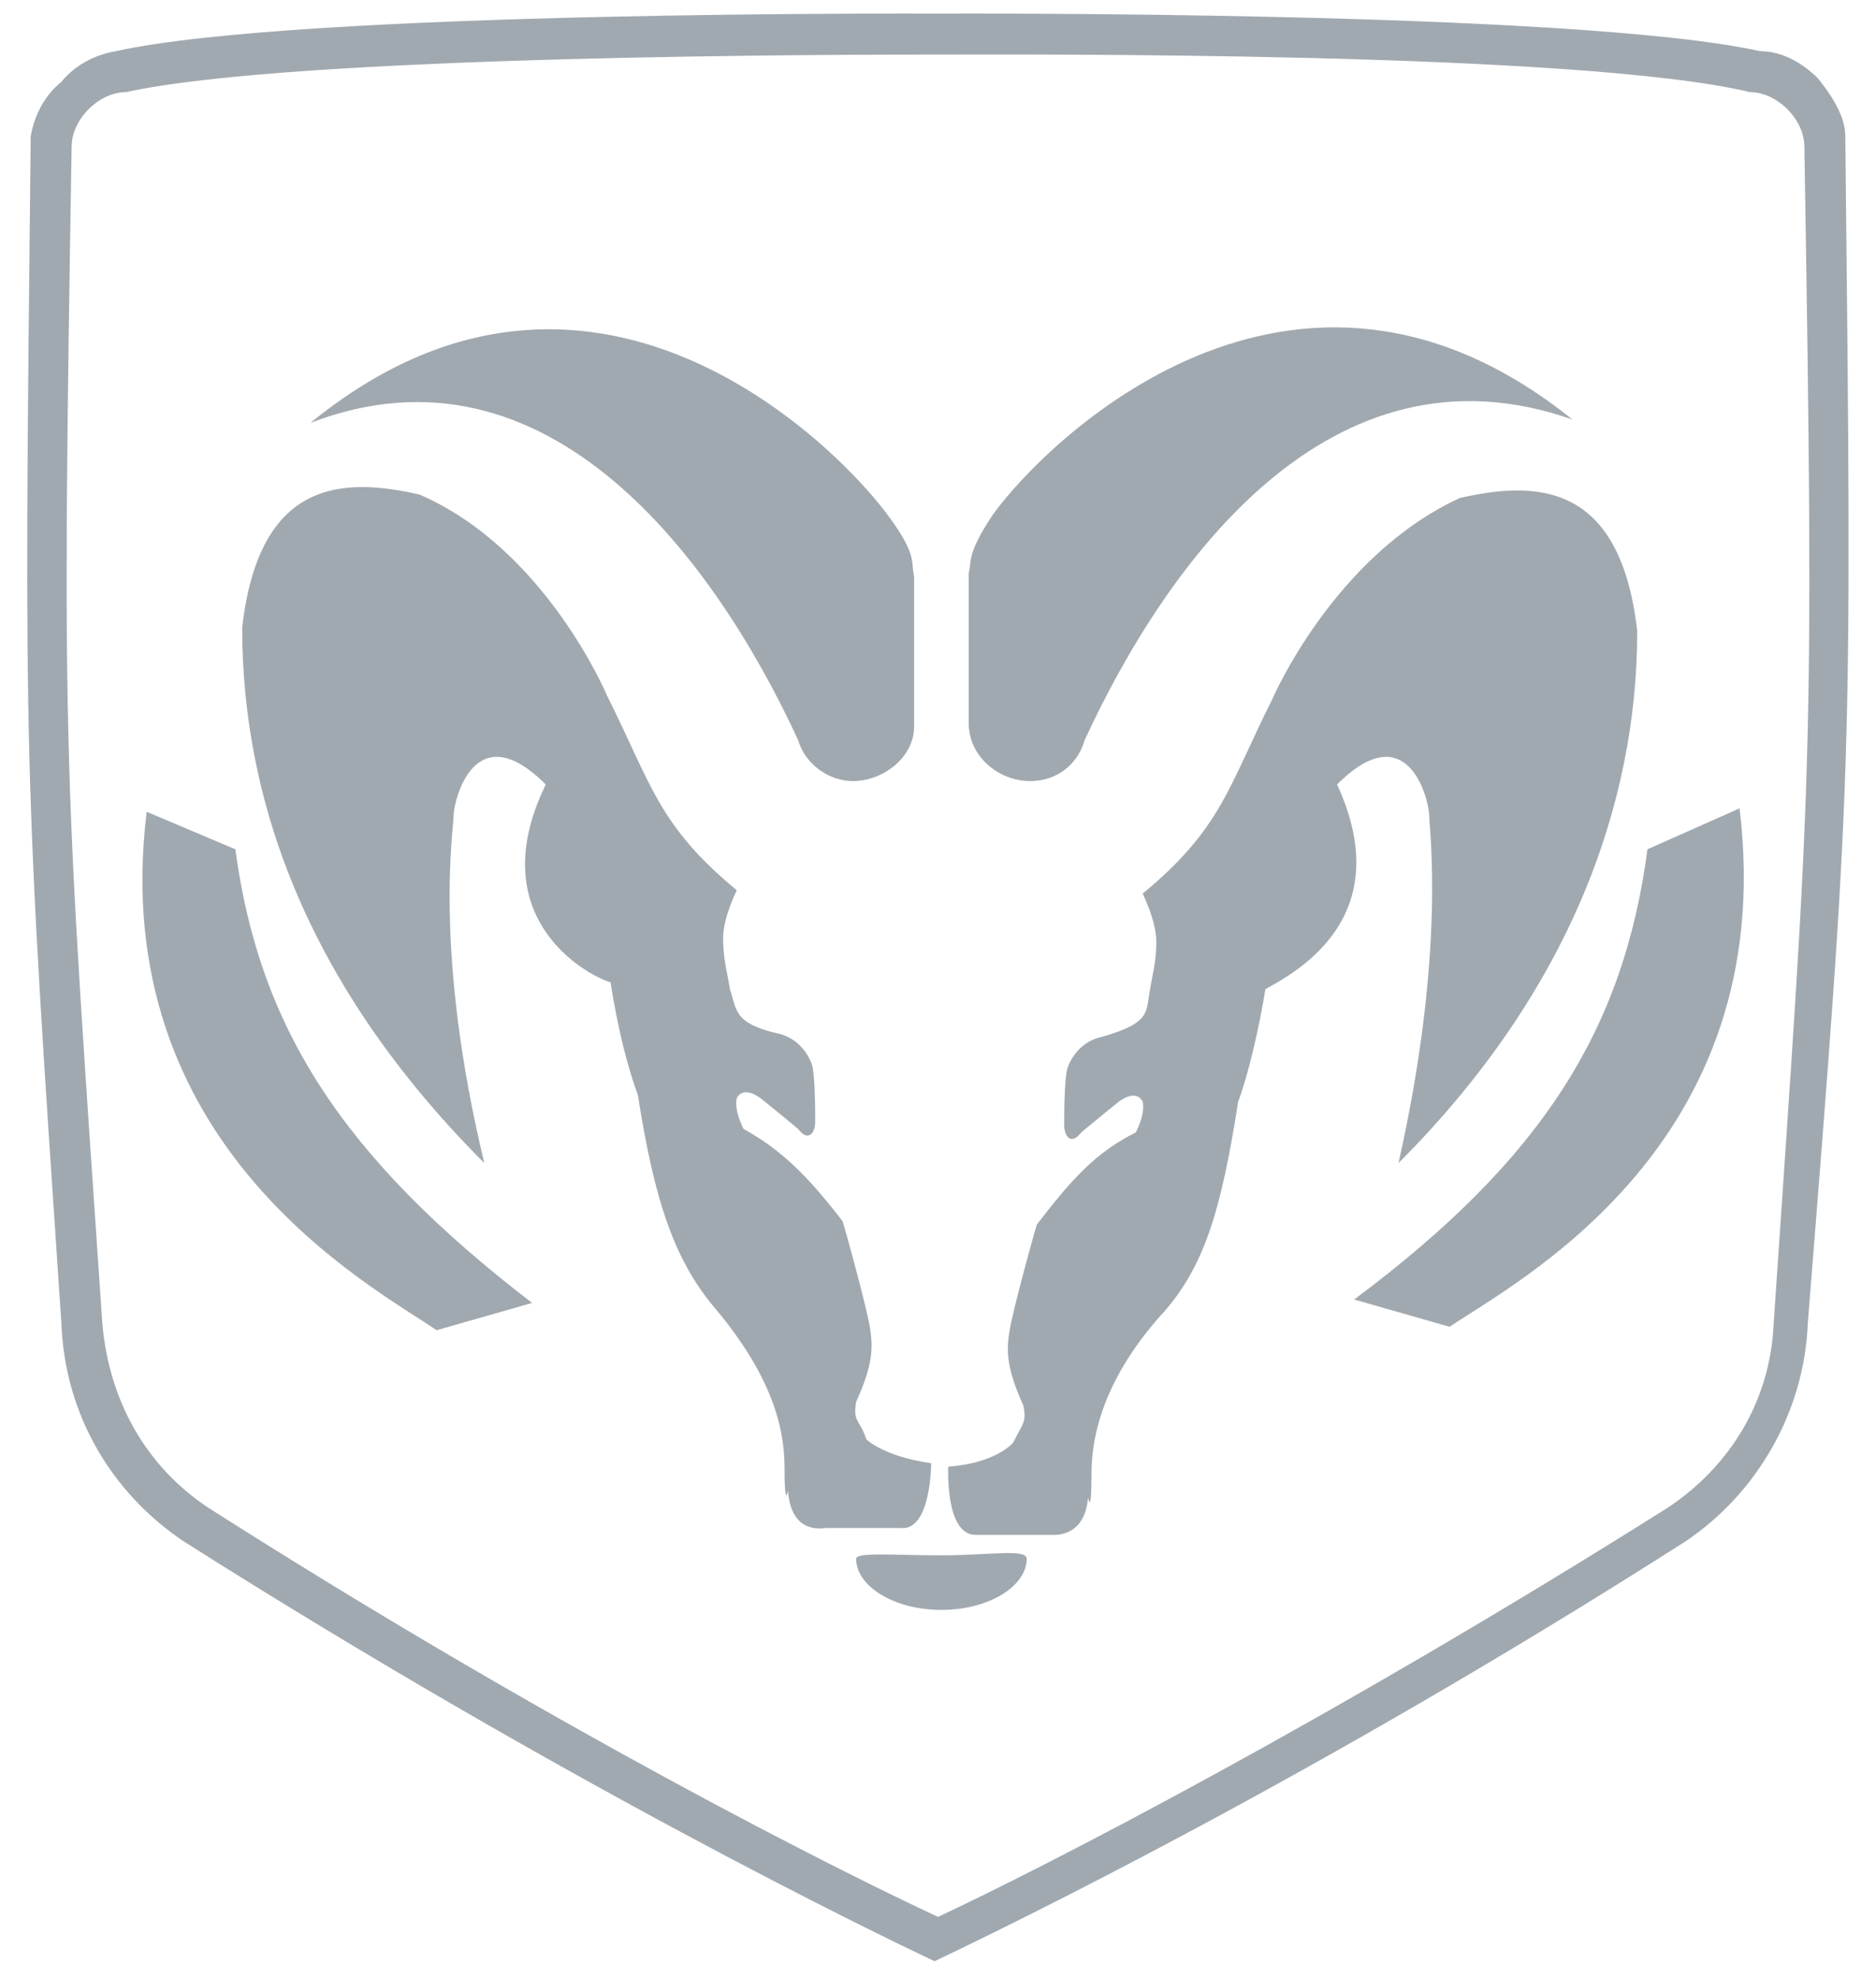 <?xml version="1.0" encoding="utf-8"?>
<!-- Generator: Adobe Illustrator 21.0.0, SVG Export Plug-In . SVG Version: 6.00 Build 0)  -->
<svg version="1.1" id="Ebene_1" xmlns="http://www.w3.org/2000/svg" xmlns:xlink="http://www.w3.org/1999/xlink" x="0px" y="0px"
	 viewBox="0 0 55 58" style="enable-background:new 0 0 55 58;" xml:space="preserve">
<style type="text/css">
	.st0{opacity:0.4;}
	.st1{fill:#152739;}
</style>
<g class="st0">
	<path class="st1" d="M54.1,4c0-0.6-0.4-1.2-0.8-1.7c-0.5-0.5-1.1-0.8-1.7-0.8c-5.4-1.2-24.1-1.1-24.1-1.1S8.8,0.3,3.4,1.5
		C2.8,1.6,2.2,1.9,1.8,2.4C1.3,2.8,1,3.4,0.9,4C0.7,22.5,0.7,22.5,1.8,38.8c0.1,2.7,1.5,5,3.6,6.4c11.2,7.1,20.3,11.5,22,12.3
		c2.1-1,11.2-5.4,22-12.3c2.1-1.4,3.5-3.8,3.6-6.4C54.3,22.5,54.3,22.5,54.1,4z M52,38.8c-0.1,2.3-1.3,4.2-3.1,5.4
		c-10,6.3-18.4,10.6-21.4,12c-2.8-1.3-11.2-5.5-21.4-12C4.3,43,3.2,41.1,3,38.8C1.9,22.6,1.8,22.5,2.1,4.3c0-0.4,0.2-0.8,0.5-1.1
		c0.3-0.3,0.7-0.5,1.1-0.5c5-1.1,21.4-1.1,23.8-1.1c2.3,0,18.8-0.1,23.8,1.1c0.4,0,0.8,0.2,1.1,0.5c0.3,0.3,0.5,0.7,0.5,1.1
		C53.2,22.5,53.1,22.6,52,38.8z"/>
	<path class="st1" d="M6.9,24.9l-2.6-1.1c-1.2,9.8,6.6,13.9,8.5,15.2l2.8-0.8C10,33.9,7.6,30.1,6.9,24.9z"/>
	<path class="st1" d="M23.4,21.7c0.2,0.7,0.9,1.2,1.6,1.2c0.9,0,1.8-0.7,1.8-1.6v-4.4c-0.1-0.4,0.1-0.6-0.7-1.7
		c-1.5-2.1-8.8-9.5-17-2.8C16.1,9.7,21,16.5,23.4,21.7z"/>
	<path class="st1" d="M27.6,45.6c-1.4,0-2.5-0.1-2.5,0.1c0,0.8,1.1,1.5,2.5,1.5c1.4,0,2.5-0.7,2.5-1.5C30.1,45.4,29,45.6,27.6,45.6z
		"/>
	<path class="st1" d="M27.3,42.9c-1.4-0.2-1.9-0.7-1.9-0.7c-0.2-0.6-0.4-0.5-0.3-1.1c0.5-1.1,0.5-1.6,0.4-2.2
		c-0.1-0.6-0.7-2.8-0.8-3.1c-1-1.3-1.8-2.1-2.9-2.7c-0.3-0.6-0.2-0.9-0.2-0.9c0.2-0.4,0.7,0,0.7,0c0.5,0.4,1.1,0.9,1.1,0.9
		c0.3,0.4,0.5,0.1,0.5-0.2c0-0.3,0-1.4-0.1-1.7c-0.3-0.8-1-0.9-1-0.9c-1.3-0.3-1.2-0.7-1.4-1.3c-0.1-0.6-0.2-0.9-0.2-1.5
		c0-0.6,0.4-1.4,0.4-1.4c-2.3-1.9-2.5-3.1-3.8-5.7c0,0-1.8-4.3-5.5-5.9c-2.2-0.5-4.7-0.5-5.2,3.9c0,5.2,2,10.6,7.1,15.7
		c-1.5-6.2-0.9-9.8-0.9-10.2c0-0.4,0.6-3,2.7-0.9c-1.9,3.9,1.2,5.6,1.9,5.8c0.2,1.3,0.5,2.5,0.8,3.3c0.5,3.2,1.1,4.9,2.3,6.3
		c1.5,1.8,2,3.3,2,4.6c0,1.3,0.1,0.7,0.1,0.7c0.1,1.3,1,1.1,1.1,1.1c0.1,0,2.2,0,2.2,0C27.3,44.9,27.3,42.9,27.3,42.9z"/>
	<path class="st1" d="M30.2,22.9c0.8,0,1.4-0.5,1.6-1.2c2.4-5.2,7.2-11.9,14.3-9.4c-8.2-6.6-15.5,0.7-17,2.8
		c-0.8,1.2-0.6,1.4-0.7,1.7v4.4C28.4,22.2,29.3,22.9,30.2,22.9z"/>
	<path class="st1" d="M39.2,23c2.1-2.1,2.7,0.5,2.7,0.9c0,0.4,0.5,4-0.9,10.2C46,29.1,48,23.6,48,18.5c-0.5-4.4-3-4.4-5.2-3.9
		c-3.7,1.7-5.5,5.9-5.5,5.9c-1.3,2.6-1.5,3.8-3.8,5.7c0,0,0.4,0.8,0.4,1.4c0,0.6-0.1,0.9-0.2,1.5c-0.1,0.6,0,0.9-1.4,1.3
		c0,0-0.7,0.1-1,0.9c-0.1,0.3-0.1,1.4-0.1,1.7c0,0.3,0.2,0.6,0.5,0.2c0,0,0.6-0.5,1.1-0.9c0,0,0.5-0.4,0.7,0c0,0,0.1,0.3-0.2,0.9
		c-1.2,0.6-1.9,1.4-2.9,2.7c-0.1,0.3-0.7,2.5-0.8,3.1c-0.1,0.6-0.1,1.1,0.4,2.2c0.1,0.5,0,0.5-0.3,1.1c0,0-0.5,0.6-1.9,0.7
		c0,0-0.1,2,0.8,2c0,0,2.2,0,2.2,0c0.1,0,1,0.1,1.1-1.1c0,0,0.1,0.6,0.1-0.7c0-1.3,0.5-2.9,2-4.6c1.3-1.4,1.8-3.1,2.3-6.3
		c0.3-0.8,0.6-2.1,0.8-3.3C38,28.5,41,26.9,39.2,23z"/>
	<path class="st1" d="M48.3,24.9c-0.7,5.3-3.1,9.1-8.6,13.2l2.8,0.8c1.9-1.3,9.7-5.3,8.5-15.2L48.3,24.9z"/>
</g>
</svg>
